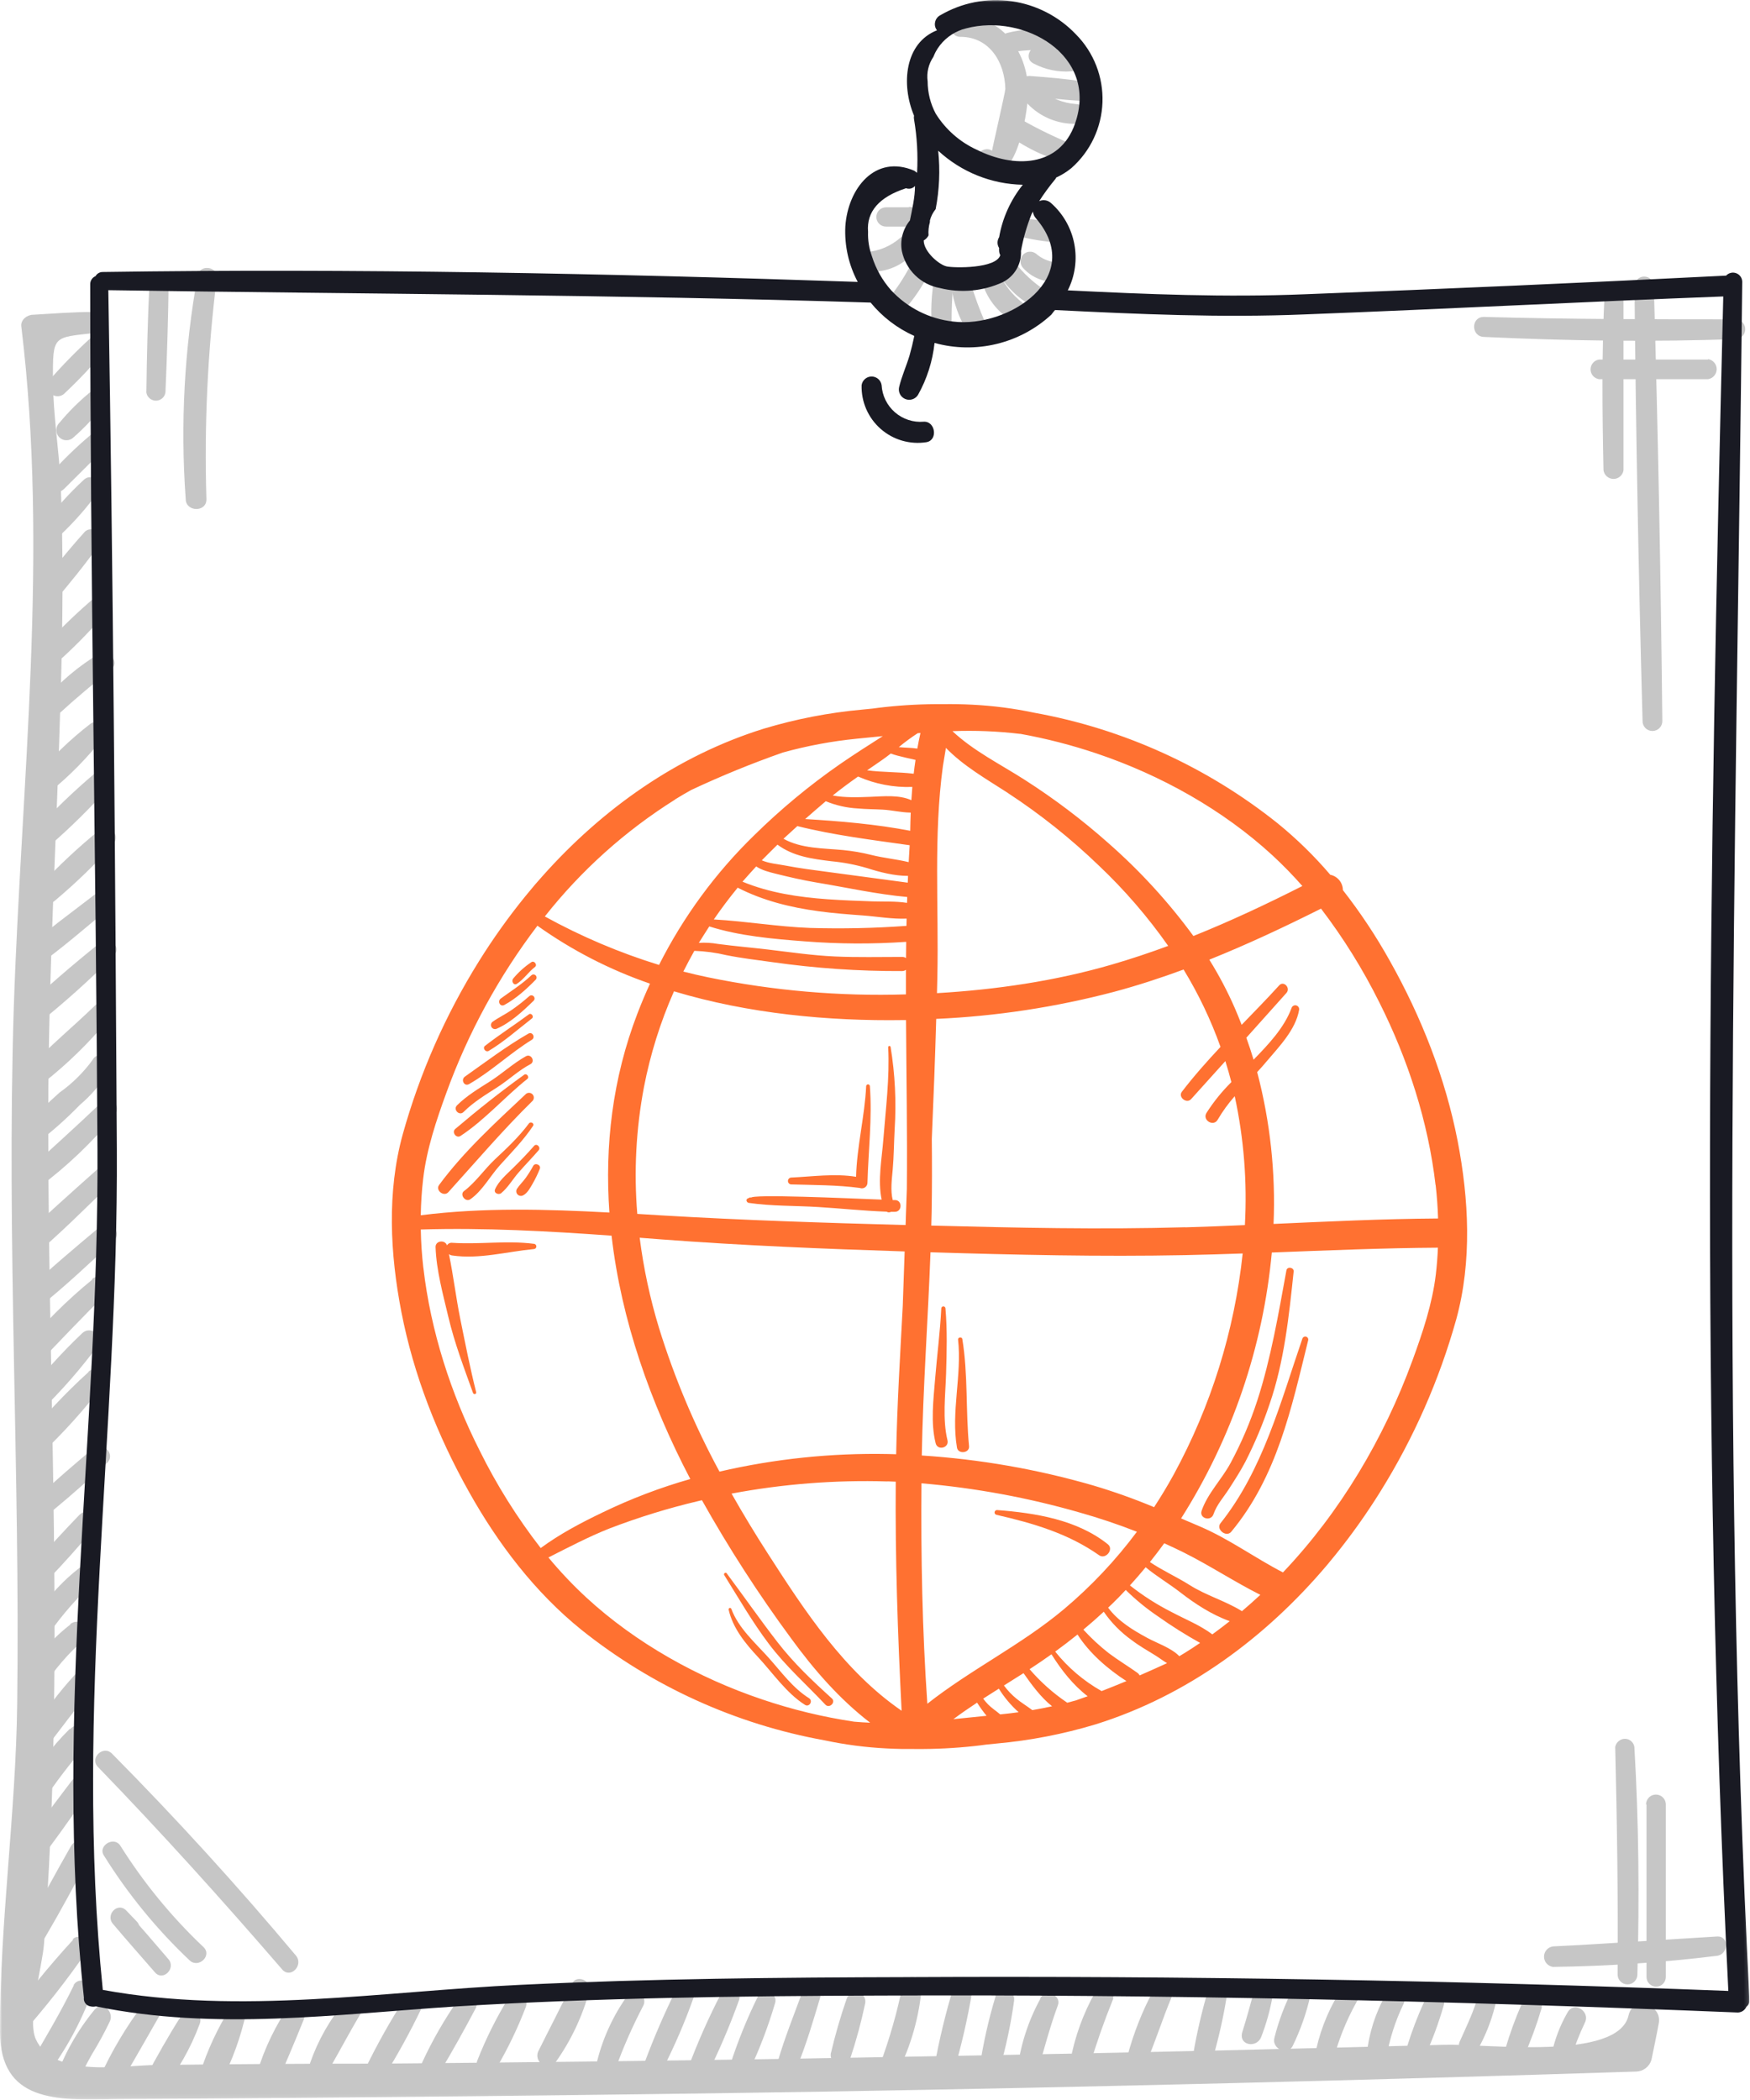 <svg width="415" height="498" viewBox="0 0 415 498" fill="none" xmlns="http://www.w3.org/2000/svg">
<g clip-path="url(#clip0_1587_2599)">
<mask id="mask0_1587_2599" style="mask-type:luminance" maskUnits="userSpaceOnUse" x="0" y="0" width="415" height="498">
<path d="M414.871 0.012H0V497.855H414.871V0.012Z" fill="white"/>
</mask>
<g mask="url(#mask0_1587_2599)">
<path d="M22.143 73.981C17.398 73.981 12.597 74.365 7.835 74.639C6.473 74.639 4.836 75.835 5.054 77.421C11.601 131.217 5.054 185.271 3.257 239.221C1.54 294.162 4.785 349.143 4.075 404.078C3.766 429.992 -0.051 456.014 0.001 481.762C0.001 498.507 13.415 498.13 27.265 497.786C83.614 497.481 139.958 496.886 196.299 496.001C260.214 494.91 324.107 493.328 387.98 491.256C388.806 491.241 389.605 490.962 390.262 490.461C390.919 489.96 391.398 489.262 391.631 488.469C392.203 485.608 392.833 482.746 393.348 479.885C394.275 475.249 387.241 473.229 386.205 477.922C383.75 488.83 352.394 484.629 342.579 484.904C325.273 485.377 307.951 485.814 290.614 486.214C255.984 487.033 221.303 487.628 186.622 488.235C154.191 488.742 121.71 489.124 89.176 489.379C71.836 489.379 54.493 489.488 37.148 489.705C29.405 489.705 12.723 492.979 8.471 483.542C6.393 478.849 10.05 466.195 10.434 461.01C15.453 395.568 11.344 330.108 11.447 264.643C11.447 231.203 13.467 197.873 14.394 164.433C14.88 148.065 15.046 131.24 14.394 114.678C13.959 106.448 12.591 98.316 12.545 89.851C12.545 79.435 12.545 80.088 22.629 78.943C25.903 78.943 25.96 73.483 22.629 73.792L22.143 73.981Z" fill="#C6C6C6"/>
<path d="M21.532 80.122C18.069 83.277 14.79 86.629 11.711 90.16C11.463 90.508 11.313 90.916 11.274 91.342C11.236 91.767 11.312 92.195 11.493 92.582C11.675 92.969 11.956 93.3 12.308 93.542C12.661 93.784 13.071 93.929 13.497 93.96C14.069 93.996 14.634 93.828 15.093 93.485C18.519 90.288 21.743 86.882 24.748 83.287C25.168 82.86 25.401 82.284 25.396 81.686C25.391 81.088 25.149 80.516 24.722 80.096C24.296 79.677 23.72 79.444 23.122 79.448C22.523 79.453 21.951 79.695 21.532 80.122Z" fill="#C6C6C6"/>
<path d="M21.163 93.188C18.605 95.308 16.25 97.663 14.13 100.221C13.891 100.44 13.699 100.704 13.565 100.999C13.431 101.293 13.358 101.612 13.349 101.935C13.341 102.258 13.398 102.58 13.517 102.881C13.635 103.182 13.813 103.456 14.04 103.687C14.267 103.917 14.538 104.1 14.837 104.223C15.136 104.347 15.456 104.409 15.78 104.406C16.103 104.404 16.423 104.336 16.72 104.206C17.016 104.077 17.284 103.89 17.506 103.655C20.015 101.454 22.314 99.025 24.374 96.398C24.724 95.958 24.899 95.404 24.866 94.842C24.833 94.281 24.595 93.751 24.197 93.354C23.799 92.958 23.27 92.721 22.71 92.69C22.149 92.658 21.597 92.833 21.157 93.182L21.163 93.188Z" fill="#C6C6C6"/>
<path d="M21.531 103.111C18.053 106.038 14.791 109.211 11.768 112.605C9.753 114.895 12.912 118.059 15.15 115.988L24.799 106.384C26.985 104.261 23.82 101.205 21.531 103.111Z" fill="#C6C6C6"/>
<path d="M19.735 113.917C16.42 116.998 13.374 120.356 10.63 123.955C8.993 126.244 12.484 128.533 14.395 126.816C17.541 123.836 20.414 120.58 22.98 117.087C24.754 114.895 21.921 111.679 19.735 113.917Z" fill="#C6C6C6"/>
<path d="M20.034 126.191C16.028 130.661 12.239 135.348 8.639 140.155C7.002 142.336 10.654 145.174 12.457 143.103C16.383 138.57 20.142 133.883 23.691 128.973C25.184 126.844 21.751 124.28 20.034 126.191Z" fill="#C6C6C6"/>
<path d="M22.483 141.685C18.473 145.095 14.667 148.737 11.082 152.593C10.612 153.062 10.347 153.7 10.347 154.365C10.346 155.03 10.61 155.667 11.079 156.138C11.549 156.608 12.187 156.873 12.852 156.874C13.517 156.874 14.154 156.611 14.625 156.141C18.505 152.6 22.149 148.809 25.533 144.792C25.869 144.352 26.035 143.806 25.998 143.253C25.962 142.701 25.728 142.18 25.337 141.788C24.947 141.395 24.427 141.157 23.875 141.118C23.323 141.08 22.775 141.242 22.334 141.576L22.483 141.685Z" fill="#C6C6C6"/>
<path d="M23.554 154.996C18.686 157.931 14.309 161.612 10.58 165.904C10.191 166.362 9.988 166.951 10.014 167.553C10.039 168.154 10.291 168.724 10.718 169.148C11.142 169.573 11.711 169.822 12.31 169.848C12.91 169.873 13.498 169.673 13.957 169.286C17.991 165.577 22.141 162.138 26.393 158.704C28.465 157.067 25.821 153.794 23.531 155.104L23.554 154.996Z" fill="#C6C6C6"/>
<path d="M21.536 171.576C16.585 175.38 12.084 179.736 8.121 184.561C7.765 185.034 7.592 185.619 7.634 186.209C7.676 186.799 7.93 187.354 8.35 187.772C8.768 188.188 9.322 188.439 9.91 188.481C10.498 188.523 11.082 188.353 11.555 188.001C16.425 184.093 20.818 179.625 24.643 174.689C25.897 172.835 23.39 170.38 21.536 171.576Z" fill="#C6C6C6"/>
<path d="M22.459 183.416C17.491 187.628 12.79 192.147 8.386 196.945C7.923 197.408 7.663 198.036 7.663 198.691C7.663 199.346 7.923 199.973 8.386 200.436C8.849 200.899 9.477 201.159 10.132 201.159C10.786 201.159 11.414 200.899 11.877 200.436C16.805 196.163 21.45 191.575 25.784 186.701C26.055 186.364 26.227 185.958 26.281 185.529C26.336 185.1 26.27 184.664 26.093 184.27C25.915 183.875 25.632 183.538 25.274 183.294C24.917 183.051 24.499 182.911 24.067 182.89C23.483 182.853 22.908 183.042 22.459 183.416Z" fill="#C6C6C6"/>
<path d="M23.604 196.837C18.637 200.87 13.955 205.244 9.594 209.925C9.124 210.398 8.861 211.038 8.863 211.705C8.865 212.371 9.132 213.01 9.605 213.479C10.078 213.949 10.718 214.212 11.384 214.21C12.051 214.207 12.689 213.941 13.159 213.468C18.061 209.337 22.672 204.872 26.957 200.105C27.319 199.65 27.5 199.077 27.466 198.496C27.441 198.064 27.295 197.647 27.047 197.291C26.798 196.936 26.456 196.657 26.058 196.484C25.66 196.312 25.222 196.253 24.793 196.314C24.364 196.375 23.96 196.554 23.626 196.831L23.604 196.837Z" fill="#C6C6C6"/>
<path d="M23.567 211.294C17.46 216.038 11.079 220.565 5.351 225.75C3.388 227.547 6.009 231.21 8.241 229.493C14.57 225.023 20.459 219.838 26.4 214.933C28.363 213.308 25.69 209.491 23.567 211.294Z" fill="#C6C6C6"/>
<path d="M23.612 223.672C17.282 228.749 11.067 234.071 5.235 239.657C2.946 241.894 6.271 245.117 8.612 243.091C15.013 237.989 21.118 232.526 26.897 226.729C29.134 224.605 25.918 221.658 23.629 223.455L23.612 223.672Z" fill="#C6C6C6"/>
<path d="M22.407 238.57C17.445 243.371 12.105 247.789 7.355 252.751C5.45 254.714 8.014 258.474 10.412 256.683C15.992 252.288 21.091 247.313 25.623 241.843C27.586 239.605 24.536 236.389 22.407 238.57Z" fill="#C6C6C6"/>
<path d="M21.928 251.389C19.765 254.36 17.132 256.957 14.133 259.081C11.186 261.696 8.296 264.535 5.623 267.208C2.95 269.88 6.659 272.662 9.166 270.756C12.625 268.084 15.888 265.167 18.929 262.028C21.713 259.683 24.075 256.879 25.911 253.736C27.216 251.115 23.347 248.768 21.928 251.389Z" fill="#C6C6C6"/>
<path d="M23.941 261.541C18.218 266.995 12.163 272.449 6.2 277.909C4.237 279.706 6.853 283.363 9.09 281.669C15.775 276.692 21.836 270.928 27.14 264.5C29.046 262.262 26.047 259.04 23.924 261.278L23.941 261.541Z" fill="#C6C6C6"/>
<path d="M23.081 277.302C16.54 283.14 9.992 288.92 3.777 295.043C1.54 297.281 4.87 300.503 7.211 298.477C13.81 293.017 20.082 286.682 26.343 280.627C28.587 278.498 25.319 275.173 23.081 277.302Z" fill="#C6C6C6"/>
<path d="M23.679 290.941C17.624 296.011 11.569 301.082 5.846 306.542C3.557 308.779 6.939 311.996 9.28 309.975C15.461 305.036 21.184 299.611 26.947 294.266C29.242 292.194 25.911 288.812 23.679 290.941Z" fill="#C6C6C6"/>
<path d="M21.97 303.377C15.849 308.354 10.257 313.948 5.281 320.071C3.376 322.526 6.54 325.96 8.83 323.613C14.284 317.89 19.732 312.167 25.186 306.759C27.475 304.63 24.099 301.305 21.752 303.377H21.97Z" fill="#C6C6C6"/>
<path d="M19.571 316.087C14.505 320.899 9.82 326.098 5.561 331.636C3.758 334.034 7.524 336.598 9.567 334.687C14.575 329.842 19.17 324.587 23.302 318.977C24.973 316.797 21.482 314.341 19.571 316.087Z" fill="#C6C6C6"/>
<path d="M21.004 325.364C15.456 330.39 10.33 335.862 5.678 341.726C3.664 344.181 6.931 347.615 9.226 345.274C14.864 339.999 20.045 334.256 24.713 328.105C26.344 325.816 22.91 323.63 21.004 325.244V325.364Z" fill="#C6C6C6"/>
<path d="M22.026 343.581C17.774 347.129 13.579 350.729 9.539 354.494C7.307 356.675 10.575 359.948 12.921 357.877C17.173 354.38 21.322 350.62 25.357 346.963C27.589 344.891 24.321 341.509 22.026 343.638V343.581Z" fill="#C6C6C6"/>
<path d="M18.887 359.181C15.122 363.113 11.413 367.039 7.979 371.2C6.016 373.489 9.181 376.659 11.362 374.582C15.179 370.713 18.721 366.621 22.235 362.529C24.198 360.24 21.039 357.075 18.91 359.198L18.887 359.181Z" fill="#C6C6C6"/>
<path d="M19.362 371.423C14.561 375.037 10.537 379.582 7.533 384.786C5.896 387.516 9.931 389.748 11.728 387.241C14.815 382.845 18.369 378.797 22.327 375.166C24.215 373.311 21.6 369.706 19.362 371.423Z" fill="#C6C6C6"/>
<path d="M16.748 385.203C12.306 388.617 8.606 392.901 5.875 397.794C5.712 398.073 5.607 398.382 5.565 398.702C5.523 399.022 5.544 399.348 5.629 399.66C5.801 400.284 6.214 400.816 6.777 401.137C7.34 401.459 8.007 401.545 8.633 401.376C8.946 401.294 9.238 401.15 9.495 400.954C9.751 400.757 9.966 400.512 10.127 400.232C12.88 395.918 16.24 392.023 20.102 388.666C22.506 386.594 19.066 383.212 16.617 385.175L16.748 385.203Z" fill="#C6C6C6"/>
<path d="M17.747 397.177C13.902 401.364 10.47 405.912 7.497 410.757C6.129 413.161 9.62 416.211 11.423 413.813C14.799 409.504 17.964 405.086 21.507 400.937C23.676 398.321 20.036 394.59 17.747 397.177Z" fill="#C6C6C6"/>
<path d="M16.517 410.024C12.112 414.355 8.429 419.366 5.609 424.863C5.407 425.296 5.329 425.776 5.385 426.251C5.441 426.725 5.628 427.174 5.925 427.548C6.223 427.922 6.619 428.205 7.068 428.365C7.518 428.526 8.004 428.558 8.471 428.457C9.097 428.32 9.649 427.952 10.016 427.427C13.194 422.656 16.677 418.095 20.443 413.772C22.733 411.265 19.081 407.477 16.683 410.006L16.517 410.024Z" fill="#C6C6C6"/>
<path d="M17.011 422.3C12.587 428.195 8.009 433.975 4.003 440.098C2.475 442.388 6.126 445.249 7.872 443.097C12.587 437.191 16.845 430.942 21.264 424.812C23.118 422.191 18.883 419.845 17.011 422.3Z" fill="#C6C6C6"/>
<path d="M16.799 437.849C13.251 444.07 9.817 450.337 6.543 456.735C5.13 459.596 9.216 462.189 10.801 459.242C14.453 453.026 17.835 446.748 21.16 440.424C22.631 437.517 18.436 434.947 16.799 437.849Z" fill="#C6C6C6"/>
<path d="M17.395 459.94C11.537 466.311 6.075 473.035 1.038 480.073C-0.547 482.254 2.944 484.927 4.69 482.906C10.436 476.484 15.773 469.706 20.668 462.613C22.087 460.541 18.871 458.086 17.177 459.94H17.395Z" fill="#C6C6C6"/>
<path d="M17.511 470.796C14.347 477.286 10.695 483.347 7.095 489.562C5.785 491.851 9.11 494.638 10.855 492.452C15.46 486.417 19.133 479.725 21.752 472.599C22.679 470.144 18.644 468.45 17.443 470.796H17.511Z" fill="#C6C6C6"/>
<path d="M22.476 476.525C18.366 481.506 15.173 487.175 13.044 493.271C12.06 495.949 16.043 497.363 17.462 495.131C18.882 492.899 20.352 489.671 21.766 487.216C23.342 484.658 24.781 482.018 26.076 479.307C27.06 477.126 24.387 474.396 22.476 476.525Z" fill="#C6C6C6"/>
<path d="M34.127 475.055C29.965 480.539 26.434 486.475 23.602 492.751C22.349 495.612 26.275 498.205 27.912 495.257C31.345 489.311 34.779 483.371 38.161 477.424C39.632 474.723 35.872 472.72 34.127 475.055Z" fill="#C6C6C6"/>
<path d="M42.961 478.053C39.962 482.746 37.18 487.708 34.565 492.619C33.254 495.022 36.637 498.072 38.491 495.675C42.266 490.921 45.266 485.599 47.379 479.908C48.363 477.235 44.38 475.816 42.961 478.053Z" fill="#C6C6C6"/>
<path d="M53.706 477.67C50.665 482.793 48.317 488.297 46.724 494.038C46.541 494.625 46.584 495.261 46.846 495.818C47.107 496.375 47.568 496.814 48.138 497.048C48.706 497.281 49.341 497.293 49.917 497.081C50.493 496.869 50.969 496.449 51.251 495.904C54.21 490.683 56.449 485.087 57.907 479.267C58.107 478.717 58.089 478.112 57.857 477.575C57.625 477.038 57.196 476.611 56.659 476.38C56.121 476.149 55.516 476.133 54.967 476.335C54.418 476.536 53.967 476.94 53.706 477.464V477.67Z" fill="#C6C6C6"/>
<path d="M67.623 477.069C64.322 482.207 61.871 487.844 60.366 493.763C59.714 496.384 63.8 498.399 64.944 495.674C67.342 490.22 69.689 484.761 72.029 478.929C73.128 476.308 69.036 474.889 67.623 477.069Z" fill="#C6C6C6"/>
<path d="M82.734 479.415C83.652 479.174 84.484 478.683 85.138 477.996L81.807 474.619C78.215 478.922 75.427 483.836 73.578 489.127C72.702 491.691 76.576 493.271 77.939 490.93C80.502 486.455 82.9 481.928 85.516 477.51C87.044 474.888 82.9 472.433 81.43 475.106C81.053 475.271 80.727 475.535 80.488 475.869C80.248 476.204 80.103 476.597 80.068 477.007C80.033 477.417 80.109 477.829 80.288 478.199C80.467 478.57 80.743 478.885 81.086 479.112C81.539 479.414 82.084 479.548 82.626 479.49L82.734 479.415Z" fill="#C6C6C6"/>
<path d="M96.019 473.864C92.626 479.132 89.549 484.598 86.805 490.232C86.531 490.778 86.476 491.409 86.651 491.994C86.826 492.58 87.219 493.076 87.748 493.382C88.277 493.689 88.903 493.781 89.497 493.641C90.092 493.501 90.612 493.14 90.949 492.63C94.257 487.35 97.261 481.885 99.945 476.262C100.093 476.005 100.188 475.72 100.226 475.425C100.263 475.131 100.242 474.832 100.163 474.545C100.033 474.123 99.785 473.748 99.447 473.464C99.11 473.18 98.697 473 98.259 472.945C97.822 472.89 97.377 472.962 96.98 473.154C96.582 473.345 96.249 473.648 96.019 474.025V473.864Z" fill="#C6C6C6"/>
<path d="M108.788 474.013C105.471 478.75 102.581 483.771 100.152 489.019C99.878 489.563 99.825 490.193 100.003 490.776C100.133 491.212 100.385 491.602 100.728 491.901C101.072 492.199 101.494 492.394 101.944 492.462C102.394 492.53 102.854 492.468 103.271 492.284C103.687 492.1 104.042 491.801 104.295 491.422C107.237 486.506 110.075 481.436 112.748 476.359C112.903 476.098 113.005 475.809 113.047 475.509C113.089 475.208 113.071 474.902 112.994 474.608C112.837 474.016 112.455 473.509 111.93 473.195C111.401 472.887 110.772 472.8 110.179 472.953C109.586 473.106 109.078 473.487 108.765 474.013H108.788Z" fill="#C6C6C6"/>
<path d="M120.414 474.07C117.603 478.693 115.195 483.549 113.214 488.584C112.127 491.199 116.322 492.836 117.689 490.49C120.437 485.822 122.79 480.933 124.723 475.873C125.593 473.252 121.833 471.89 120.414 474.07Z" fill="#C6C6C6"/>
<path d="M135.626 470.431C133.062 475.89 130.172 481.344 127.614 486.524C127.387 487.07 127.365 487.679 127.551 488.241C127.742 488.802 128.128 489.277 128.638 489.58C129.152 489.877 129.755 489.979 130.338 489.866C130.92 489.754 131.443 489.434 131.809 488.967C135.421 483.869 138.11 478.176 139.752 472.147C140.41 469.761 136.77 468.073 135.626 470.431Z" fill="#C6C6C6"/>
<path d="M148.76 473.292C145.252 478.207 142.751 483.768 141.4 489.654C141.266 490.099 141.27 490.574 141.413 491.016C141.555 491.458 141.828 491.847 142.196 492.13C142.565 492.413 143.011 492.578 143.475 492.601C143.939 492.625 144.399 492.507 144.794 492.263C145.058 492.112 145.289 491.91 145.474 491.668C145.659 491.426 145.793 491.15 145.87 490.856C147.748 485.614 149.989 480.51 152.577 475.581C152.818 475.079 152.863 474.506 152.703 473.973C152.539 473.441 152.187 472.987 151.713 472.697C151.238 472.408 150.672 472.307 150.126 472.412C149.58 472.518 149.093 472.824 148.76 473.269V473.292Z" fill="#C6C6C6"/>
<path d="M160.334 471.833C157.546 477.464 155.053 483.237 152.865 489.128C151.938 491.526 155.921 493.271 157.066 490.873C159.934 485.303 162.42 479.544 164.506 473.636C165.41 471.181 161.484 469.544 160.334 471.833Z" fill="#C6C6C6"/>
<path d="M171.117 472.542C168.07 478.389 165.394 484.421 163.105 490.604C162.178 493.111 166.218 494.856 167.471 492.453C170.437 486.562 173.04 480.496 175.266 474.288C176.136 471.89 172.319 470.253 171.117 472.542Z" fill="#C6C6C6"/>
<path d="M179.689 473.526C177.142 478.705 174.973 484.06 173.199 489.551C172.438 492.063 176.363 493.86 177.565 491.354C180.074 486.078 182.162 480.613 183.809 475.009C184.576 472.611 180.81 470.974 179.666 473.263L179.689 473.526Z" fill="#C6C6C6"/>
<path d="M190.215 472.543C188.201 477.997 186.014 483.457 184.435 488.911C183.617 491.91 187.869 492.837 189.013 490.164C191.251 484.71 192.831 479.256 194.467 473.802C195.343 470.941 191.034 469.87 190.055 472.6L190.215 472.543Z" fill="#C6C6C6"/>
<path d="M200.772 474.013C199.296 478.283 198.041 482.627 197.012 487.027C196.955 487.457 197.015 487.895 197.187 488.293C197.36 488.692 197.637 489.036 197.99 489.289C198.343 489.542 198.758 489.694 199.19 489.729C199.623 489.764 200.057 489.68 200.446 489.488C200.96 489.238 201.366 488.811 201.591 488.286C203.016 484.008 204.2 479.653 205.139 475.243C205.218 474.957 205.239 474.657 205.202 474.363C205.165 474.068 205.069 473.784 204.922 473.526C204.693 473.147 204.36 472.843 203.962 472.65C203.564 472.457 203.119 472.383 202.68 472.438C202.241 472.492 201.827 472.673 201.489 472.957C201.15 473.242 200.901 473.618 200.772 474.041V474.013Z" fill="#C6C6C6"/>
<path d="M214.123 470.43C212.823 476.968 211.001 483.39 208.675 489.637C208.492 490.182 208.52 490.776 208.755 491.302C208.99 491.827 209.415 492.244 209.943 492.471C210.472 492.697 211.067 492.716 211.609 492.524C212.152 492.332 212.602 491.943 212.87 491.434C216.076 485.055 218.023 478.118 218.605 471.003C218.583 470.478 218.378 469.978 218.026 469.589C217.673 469.2 217.196 468.947 216.676 468.874C216.156 468.8 215.626 468.913 215.182 469.194C214.737 469.474 214.405 469.901 214.244 470.402L214.123 470.43Z" fill="#C6C6C6"/>
<path d="M226.203 470.963C224.273 477.264 222.725 483.676 221.567 490.163C221.498 490.736 221.636 491.314 221.956 491.794C222.195 492.153 222.526 492.441 222.914 492.627C223.303 492.813 223.734 492.891 224.163 492.853C224.592 492.814 225.003 492.66 225.352 492.407C225.701 492.155 225.975 491.812 226.145 491.417C228.001 485.087 229.476 478.653 230.564 472.147C230.7 471.846 230.769 471.519 230.766 471.188C230.764 470.858 230.69 470.532 230.549 470.233C230.409 469.934 230.205 469.668 229.952 469.455C229.7 469.242 229.404 469.087 229.085 468.999C228.767 468.911 228.433 468.893 228.107 468.947C227.78 469 227.47 469.124 227.196 469.309C226.922 469.494 226.691 469.736 226.52 470.018C226.348 470.301 226.24 470.617 226.203 470.946V470.963Z" fill="#C6C6C6"/>
<path d="M236.063 473.527C234.469 478.799 233.249 484.176 232.411 489.62C232.356 490.049 232.418 490.486 232.59 490.884C232.763 491.281 233.04 491.624 233.393 491.877C233.745 492.129 234.159 492.281 234.591 492.317C235.023 492.353 235.456 492.271 235.845 492.081C236.359 491.828 236.766 491.4 236.99 490.873C238.547 485.508 239.714 480.038 240.481 474.505C240.864 471.644 236.938 470.362 236.063 473.252V473.527Z" fill="#C6C6C6"/>
<path d="M246.674 474.07C243.767 479.388 241.915 485.218 241.22 491.239C241.22 493.963 245.146 494.347 245.855 491.891C247.492 486.437 248.854 480.983 250.874 475.524C251.744 473.126 247.927 471.598 246.731 473.807L246.674 474.07Z" fill="#C6C6C6"/>
<path d="M259.682 472.491C256.881 477.506 254.909 482.94 253.845 488.584C253.791 489.014 253.854 489.449 254.028 489.846C254.201 490.242 254.478 490.584 254.83 490.836C255.181 491.088 255.594 491.241 256.025 491.277C256.456 491.314 256.889 491.234 257.279 491.045C257.79 490.789 258.195 490.362 258.423 489.838C260.06 484.384 261.8 479.416 263.877 474.288C264.861 471.833 260.884 470.254 259.682 472.491Z" fill="#C6C6C6"/>
<path d="M273.555 471.941C270.907 476.869 268.838 482.087 267.391 487.491C266.819 489.997 270.613 491.966 271.758 489.345C273.99 484.194 275.627 478.872 277.807 473.687C278.815 471.289 274.78 469.595 273.555 471.941Z" fill="#C6C6C6"/>
<path d="M286.347 472.434C284.946 477.258 283.816 482.157 282.965 487.107C282.581 489.969 286.89 490.221 287.709 487.766C289.039 483.139 290.094 478.438 290.868 473.687C291.469 470.745 287.108 469.486 286.347 472.434Z" fill="#C6C6C6"/>
<path d="M297.458 471.941C296.531 475.272 295.661 478.545 294.625 481.819C293.589 485.092 298.059 485.825 299.095 483.021C300.335 479.828 301.249 476.519 301.825 473.143C302.26 470.361 298.277 469.108 297.458 471.941Z" fill="#C6C6C6"/>
<path d="M306.68 471.506C304.726 475.242 303.226 479.198 302.21 483.29C301.552 485.802 305.318 487.651 306.571 485.144C308.424 481.337 309.828 477.327 310.755 473.195C311.258 470.854 307.933 469.16 306.68 471.506Z" fill="#C6C6C6"/>
<path d="M318.57 471.002C315.514 475.541 313.332 480.611 312.137 485.951C311.978 486.536 312.057 487.162 312.359 487.689C312.661 488.216 313.159 488.601 313.745 488.761C314.331 488.92 314.956 488.84 315.483 488.538C316.01 488.237 316.396 487.738 316.555 487.152C317.937 482.289 319.954 477.628 322.553 473.291C324.081 470.796 320.206 468.558 318.57 471.002Z" fill="#C6C6C6"/>
<path d="M328.712 472.868C326.202 477.24 324.642 482.092 324.134 487.107C324.173 487.658 324.4 488.179 324.779 488.582C325.158 488.984 325.663 489.244 326.211 489.316C326.75 489.396 327.3 489.287 327.768 489.007C328.238 488.731 328.599 488.303 328.792 487.794C329.546 483.465 330.895 479.261 332.798 475.301C334.223 472.599 330.131 470.196 328.712 472.868Z" fill="#C6C6C6"/>
<path d="M337.822 474.505C336.194 478.047 334.802 481.693 333.656 485.419C333.084 487.983 336.821 489.837 338.074 487.273C339.766 483.525 341.188 479.659 342.326 475.707C343.311 472.76 338.892 471.701 337.799 474.454L337.822 474.505Z" fill="#C6C6C6"/>
<path d="M350.134 474.613C349.04 477.944 347.57 481 346.127 484.217C345.917 484.739 345.901 485.319 346.083 485.852C346.264 486.385 346.632 486.835 347.118 487.119C347.603 487.404 348.175 487.504 348.729 487.402C349.283 487.3 349.781 487.002 350.134 486.563C352.111 483.15 353.6 479.476 354.557 475.649C355.427 472.788 351.009 471.643 350.082 474.453L350.134 474.613Z" fill="#C6C6C6"/>
<path d="M360.939 475.055C359.371 478.598 358.043 482.242 356.961 485.963C356.303 488.47 360.121 490.329 361.322 487.817C362.964 484.11 364.367 480.303 365.523 476.417C366.45 473.418 362.032 472.376 360.945 475.106L360.939 475.055Z" fill="#C6C6C6"/>
<path d="M371.735 477.235C369.971 480.278 368.705 483.584 367.987 487.027C367.905 487.325 367.882 487.636 367.92 487.942C367.959 488.248 368.057 488.544 368.21 488.813C368.518 489.354 369.027 489.751 369.626 489.917C370.226 490.083 370.867 490.005 371.409 489.7C371.95 489.393 372.347 488.885 372.514 488.286C373.396 485.328 374.509 482.444 375.844 479.662C377.189 476.909 373.206 474.505 371.735 477.235Z" fill="#C6C6C6"/>
<path d="M227.776 8.739C234.7 8.739 238.3 14.846 238.409 21.124C238.409 21.776 235.193 35.74 235.25 35.74C232.903 34.212 229.796 37.926 232.194 39.781C240.704 46.648 243.64 27.121 243.811 22.268C244.08 13.111 237.922 3.228 227.787 4.212C224.943 4.212 224.834 8.791 227.776 8.739Z" fill="#C6C6C6"/>
<path d="M237.594 30.939C242.032 34.395 247.079 36.987 252.474 38.579C255.53 39.449 256.48 35.146 253.727 34.001C249.121 32.082 244.658 29.838 240.369 27.288C238.195 26.035 235.465 29.251 237.594 30.939Z" fill="#C6C6C6"/>
<path d="M243.746 24.667C245.212 26.188 246.976 27.389 248.928 28.197C250.879 29.004 252.977 29.4 255.089 29.36C255.711 29.36 256.308 29.113 256.748 28.672C257.188 28.233 257.435 27.636 257.435 27.013C257.435 26.391 257.188 25.794 256.748 25.354C256.308 24.914 255.711 24.667 255.089 24.667C252.121 24.455 249.296 23.309 247.019 21.393C244.787 19.459 241.565 22.595 243.746 24.667Z" fill="#C6C6C6"/>
<path d="M244.195 22.704C248.23 23.196 252.373 23.74 256.465 23.906C259.029 23.906 259.681 19.757 257.066 19.379C252.814 18.669 248.481 18.343 244.195 18.011C241.139 18.011 241.247 22.321 244.195 22.704Z" fill="#C6C6C6"/>
<path d="M245.122 15.069C247.851 16.511 250.932 17.153 254.01 16.923C254.632 16.921 255.228 16.674 255.67 16.237C255.998 15.909 256.222 15.49 256.312 15.035C256.403 14.58 256.356 14.108 256.179 13.679C256.001 13.25 255.7 12.883 255.314 12.626C254.928 12.368 254.474 12.23 254.01 12.23C251.771 12.272 249.547 11.863 247.469 11.029C244.796 9.941 242.398 13.701 245.122 15.069Z" fill="#C6C6C6"/>
<path d="M240.106 12.339C243.278 11.813 246.506 11.721 249.703 12.065C252.324 12.339 252.919 7.973 250.304 7.429C246.507 6.709 242.598 6.84 238.858 7.812C235.911 8.585 237.164 12.94 240.106 12.339Z" fill="#C6C6C6"/>
<path d="M221.681 65.243C220.829 69.7 220.627 74.257 221.08 78.772C221.355 81.719 225.824 81.88 225.716 78.772C225.579 74.457 225.743 70.137 226.208 65.844C226.534 63.291 222.167 62.691 221.681 65.243Z" fill="#C6C6C6"/>
<path d="M225.611 67.876C226.088 71.755 227.419 75.481 229.509 78.784C229.664 79.053 229.872 79.288 230.12 79.476C230.367 79.663 230.65 79.8 230.951 79.877C231.253 79.957 231.567 79.977 231.877 79.934C232.186 79.892 232.484 79.789 232.754 79.631C233.293 79.309 233.685 78.79 233.847 78.183C233.926 77.882 233.944 77.568 233.901 77.259C233.858 76.951 233.754 76.654 233.595 76.386C232.276 73.387 231.148 70.308 230.218 67.166C229.509 64.763 225.256 65.094 225.64 67.819L225.611 67.876Z" fill="#C6C6C6"/>
<path d="M232.966 67.166C233.608 69.207 234.652 71.098 236.038 72.728C237.425 74.358 239.124 75.693 241.035 76.654C241.582 76.928 242.213 76.981 242.798 76.803C243.387 76.628 243.886 76.234 244.191 75.701C244.497 75.168 244.586 74.538 244.44 73.942C244.303 73.346 243.943 72.826 243.433 72.488C240.786 70.699 238.645 68.256 237.218 65.397C236.993 65.063 236.686 64.792 236.326 64.611C235.966 64.43 235.566 64.344 235.163 64.362C234.761 64.381 234.37 64.502 234.028 64.716C233.686 64.929 233.405 65.227 233.212 65.581C232.947 66.064 232.86 66.625 232.966 67.166Z" fill="#C6C6C6"/>
<path d="M236.499 64.384C238.66 68.178 241.91 71.236 245.827 73.163C246.36 73.374 246.951 73.388 247.493 73.201C248.034 73.014 248.491 72.639 248.781 72.144C249.068 71.648 249.169 71.066 249.064 70.502C248.959 69.938 248.655 69.43 248.208 69.071C245.244 67.214 242.645 64.83 240.539 62.038C238.845 59.634 235.085 62.038 236.499 64.384Z" fill="#C6C6C6"/>
<path d="M242.492 63.4C243.381 64.434 244.475 65.273 245.704 65.864C246.933 66.454 248.271 66.785 249.634 66.834C252.198 66.834 252.908 62.742 250.235 62.192C248.557 61.996 246.978 61.294 245.708 60.178C245.269 59.829 244.717 59.654 244.157 59.686C243.739 59.709 243.334 59.847 242.988 60.085C242.643 60.323 242.369 60.651 242.197 61.034C242.025 61.416 241.962 61.839 242.014 62.255C242.066 62.672 242.231 63.066 242.492 63.394V63.4Z" fill="#C6C6C6"/>
<path d="M242.935 56.361C244.92 56.801 246.928 57.13 248.95 57.345C249.524 57.374 250.087 57.186 250.529 56.819C250.97 56.449 251.257 55.929 251.336 55.359C251.412 54.785 251.266 54.203 250.929 53.732C250.593 53.26 250.09 52.934 249.522 52.819C247.546 52.372 245.542 52.062 243.524 51.891C243.122 51.907 242.732 52.029 242.391 52.244C242.051 52.459 241.774 52.759 241.587 53.116C241.4 53.472 241.311 53.871 241.327 54.273C241.344 54.675 241.466 55.066 241.681 55.405C241.973 55.862 242.417 56.201 242.935 56.361Z" fill="#C6C6C6"/>
<path d="M216.385 61.981C214.887 65.033 213.058 67.912 210.931 70.565C209.076 72.803 212.133 76.019 214.147 73.782C216.734 70.954 218.885 67.756 220.528 64.293C221.782 61.672 217.856 59.325 216.551 62.004L216.385 61.981Z" fill="#C6C6C6"/>
<path d="M213.545 56.36C211.266 58.365 208.394 59.571 205.367 59.794C202.585 60.286 203.564 64.212 206.019 64.429C208.077 64.542 210.133 64.172 212.023 63.349C213.913 62.526 215.584 61.274 216.904 59.691C217.346 59.249 217.594 58.651 217.595 58.027C217.595 57.403 217.348 56.804 216.907 56.362C216.466 55.921 215.868 55.672 215.244 55.672C214.62 55.671 214.021 55.919 213.579 56.36H213.545Z" fill="#C6C6C6"/>
<path d="M215.558 49.161H210.104C209.497 49.161 208.914 49.402 208.485 49.831C208.056 50.261 207.814 50.843 207.814 51.45C207.814 52.057 208.056 52.639 208.485 53.069C208.914 53.498 209.497 53.739 210.104 53.739H215.558C216.18 53.739 216.777 53.492 217.217 53.052C217.657 52.612 217.904 52.015 217.904 51.393C217.904 50.77 217.657 50.174 217.217 49.734C216.777 49.294 216.18 49.046 215.558 49.046V49.161Z" fill="#C6C6C6"/>
<path d="M35.473 66.508C35.038 75.35 34.821 84.249 34.712 93.079C34.793 93.619 35.068 94.112 35.484 94.464C35.899 94.819 36.427 95.014 36.972 95.014C37.518 95.014 38.046 94.819 38.461 94.464C38.877 94.112 39.152 93.619 39.233 93.079C39.617 84.237 39.891 75.401 40 66.508C39.918 65.966 39.645 65.472 39.229 65.114C38.814 64.757 38.284 64.561 37.736 64.561C37.189 64.561 36.659 64.757 36.244 65.114C35.828 65.472 35.555 65.966 35.473 66.508Z" fill="#C6C6C6"/>
<path d="M46.901 65.202C43.716 82.722 42.754 100.573 44.039 118.334C44.039 121.442 49.058 121.55 48.949 118.334C48.413 100.79 49.242 83.23 51.427 65.814C51.754 63.233 47.393 62.638 46.901 65.202Z" fill="#C6C6C6"/>
<path d="M383.035 414.283C383.47 432.23 383.739 450.177 383.607 468.125C383.592 468.442 383.641 468.759 383.751 469.057C383.862 469.355 384.032 469.628 384.251 469.858C384.471 470.088 384.734 470.272 385.026 470.397C385.319 470.522 385.633 470.587 385.951 470.587C386.269 470.587 386.583 470.522 386.876 470.397C387.168 470.272 387.431 470.088 387.651 469.858C387.87 469.628 388.04 469.355 388.151 469.057C388.261 468.759 388.31 468.442 388.295 468.125C388.787 450.177 388.626 432.23 387.585 414.283C387.502 413.743 387.228 413.25 386.813 412.895C386.399 412.539 385.871 412.343 385.324 412.343C384.776 412.349 384.248 412.552 383.836 412.915C383.413 413.259 383.128 413.745 383.035 414.283Z" fill="#C6C6C6"/>
<path d="M390.459 427.92V468.834C390.459 469.441 390.7 470.023 391.13 470.452C391.559 470.882 392.141 471.123 392.748 471.123C393.356 471.123 393.938 470.882 394.367 470.452C394.796 470.023 395.038 469.441 395.038 468.834V427.92C395.038 427.456 394.9 427.002 394.642 426.616C394.385 426.23 394.018 425.929 393.589 425.751C393.16 425.574 392.688 425.527 392.233 425.618C391.778 425.708 391.36 425.932 391.031 426.26C390.594 426.702 390.347 427.298 390.345 427.92H390.459Z" fill="#C6C6C6"/>
<path d="M407.125 459.231C394.146 459.998 381.223 460.948 368.243 461.577C367.663 461.669 367.134 461.963 366.75 462.407C366.366 462.852 366.155 463.419 366.155 464.007C366.155 464.594 366.366 465.162 366.75 465.606C367.134 466.051 367.663 466.345 368.243 466.436C381.242 466.27 394.222 465.395 407.125 463.815C409.958 463.489 410.124 459.013 407.125 459.231Z" fill="#C6C6C6"/>
<path d="M380.532 69.249C379.823 83.322 379.96 97.452 380.258 111.525C380.342 112.094 380.628 112.613 381.063 112.989C381.499 113.365 382.055 113.572 382.63 113.572C383.205 113.572 383.761 113.365 384.197 112.989C384.632 112.613 384.918 112.094 385.002 111.525V69.249C385.017 68.946 384.971 68.643 384.866 68.358C384.76 68.074 384.598 67.814 384.389 67.594C384.18 67.374 383.929 67.199 383.65 67.079C383.371 66.96 383.071 66.898 382.767 66.898C382.464 66.898 382.164 66.96 381.885 67.079C381.606 67.199 381.355 67.374 381.146 67.594C380.936 67.814 380.774 68.074 380.669 68.358C380.564 68.643 380.517 68.946 380.532 69.249Z" fill="#C6C6C6"/>
<path d="M387.608 67.875C387.937 102.213 388.574 136.551 389.52 170.889C389.504 171.207 389.553 171.524 389.664 171.822C389.775 172.12 389.945 172.392 390.164 172.623C390.383 172.853 390.647 173.036 390.939 173.161C391.231 173.287 391.546 173.351 391.863 173.351C392.181 173.351 392.496 173.287 392.788 173.161C393.08 173.036 393.344 172.853 393.563 172.623C393.782 172.392 393.952 172.12 394.063 171.822C394.174 171.524 394.223 171.207 394.207 170.889C393.848 136.521 393.177 102.183 392.192 67.875C392.192 67.268 391.951 66.686 391.522 66.256C391.093 65.827 390.51 65.586 389.903 65.586C389.296 65.586 388.714 65.827 388.285 66.256C387.855 66.686 387.614 67.268 387.614 67.875H387.608Z" fill="#C6C6C6"/>
<path d="M411.873 75.727C391.842 75.727 371.898 75.727 351.884 75.154C348.777 75.154 348.834 79.79 351.884 79.899C371.846 80.826 391.86 81.152 411.873 80.391C412.429 80.308 412.937 80.028 413.304 79.602C413.671 79.176 413.873 78.632 413.873 78.07C413.873 77.508 413.671 76.964 413.304 76.538C412.937 76.112 412.429 75.833 411.873 75.749V75.727Z" fill="#C6C6C6"/>
<path d="M405.061 85.273H379.159C378.609 85.364 378.109 85.647 377.749 86.072C377.388 86.497 377.19 87.037 377.19 87.594C377.19 88.151 377.388 88.691 377.749 89.116C378.109 89.541 378.609 89.824 379.159 89.915H405.061C405.629 89.827 406.147 89.539 406.521 89.102C406.894 88.667 407.1 88.113 407.1 87.54C407.1 86.966 406.894 86.412 406.521 85.977C406.147 85.541 405.629 85.252 405.061 85.165V85.273Z" fill="#C6C6C6"/>
<path d="M32.455 455.689L29.942 453.067C27.928 450.944 24.929 454.103 26.783 456.232C30.051 460.107 33.434 463.924 36.759 467.747C38.67 469.927 41.829 466.763 39.923 464.582C36.598 460.708 33.325 456.89 29.942 453.067L26.783 456.232L29.342 458.796C29.754 459.209 30.313 459.441 30.896 459.442C31.48 459.442 32.039 459.211 32.452 458.799C32.865 458.387 33.097 457.828 33.098 457.244C33.098 456.661 32.867 456.101 32.455 455.689Z" fill="#C6C6C6"/>
<path d="M24.642 440.03C30.328 449.16 37.163 457.521 44.981 464.907C47.105 466.87 50.435 463.706 48.198 461.685C40.677 454.558 34.082 446.513 28.568 437.74C27.04 435.285 23.114 437.74 24.642 440.03Z" fill="#C6C6C6"/>
<path d="M23.286 419.084C38.286 434.576 52.737 450.612 66.913 467.037C68.876 469.326 72.064 466.052 70.186 463.763C56.337 447.224 41.795 431.256 26.56 415.862C24.488 413.738 21.106 416.955 23.286 419.084Z" fill="#C6C6C6"/>
<path d="M414.875 474.288C407.899 338.453 411.659 202.674 413.158 66.811C413.151 66.37 413.012 65.941 412.758 65.58C412.503 65.22 412.146 64.945 411.733 64.79C411.322 64.635 410.874 64.607 410.446 64.709C410.019 64.811 409.632 65.038 409.335 65.363C376.073 67.041 342.775 68.514 309.44 69.781C290.554 70.548 271.92 69.781 253.217 68.854C254.941 65.443 255.483 61.556 254.758 57.805C254.033 54.053 252.082 50.648 249.211 48.125C248.84 47.794 248.381 47.577 247.889 47.501C247.394 47.426 246.887 47.496 246.43 47.702C247.554 45.955 248.779 44.275 250.098 42.671C250.268 42.513 250.397 42.317 250.476 42.099C251.769 41.513 252.979 40.761 254.076 39.861C256.301 37.897 258.103 35.499 259.37 32.815C260.637 30.13 261.343 27.216 261.445 24.249C261.548 21.283 261.044 18.326 259.965 15.561C258.886 12.796 257.254 10.28 255.169 8.167C251.098 3.882 245.696 1.102 239.843 0.28C233.99 -0.542 228.031 0.643 222.937 3.64C222.632 3.802 222.368 4.031 222.164 4.31C221.96 4.586 221.819 4.905 221.752 5.243C221.675 5.58 221.675 5.93 221.752 6.267C221.831 6.603 221.986 6.916 222.205 7.183C214.576 10.187 213.62 19.951 216.756 27.425C216.699 27.712 216.699 28.008 216.756 28.295C217.471 32.482 217.713 36.736 217.477 40.977L216.819 40.49C207.496 36.484 201.064 44.743 200.463 53.688C200.239 58.26 201.255 62.809 203.405 66.851C143.805 64.83 83.983 63.629 24.378 64.504C24.03 64.496 23.686 64.582 23.383 64.754C23.08 64.927 22.831 65.179 22.661 65.483C22.291 65.634 21.975 65.891 21.751 66.221C21.522 66.559 21.398 66.957 21.396 67.366C21.396 135.773 22.764 204.185 23.113 272.535C23.496 340.066 12.64 406.133 19.897 473.727C19.832 474.211 19.961 474.701 20.258 475.09C20.554 475.478 20.992 475.733 21.476 475.799C21.888 475.902 22.318 475.902 22.73 475.799C51.139 481.636 79.713 477.653 108.346 475.799C141.539 473.784 174.818 473.344 208.029 473.235C275.972 472.909 343.973 474.488 411.807 477.241C412.293 477.294 412.782 477.19 413.204 476.945C413.626 476.7 413.959 476.326 414.154 475.879C414.394 475.687 414.59 475.445 414.726 475.169C414.841 474.89 414.892 474.589 414.875 474.288ZM236.936 56.252C236.69 56.634 236.559 57.079 236.558 57.534C236.557 57.989 236.688 58.434 236.936 58.816C236.913 59.034 236.913 59.255 236.936 59.474C236.944 59.836 237.038 60.191 237.21 60.51C236.226 63.726 226.302 63.566 224.505 63.182C222.708 62.799 219.051 59.691 219.051 57.019C219.548 56.746 219.948 56.326 220.196 55.817C220.115 54.751 220.225 53.679 220.522 52.652V52.269C220.779 51.29 221.244 50.379 221.884 49.596C222.767 45.032 222.97 40.363 222.485 35.74C227.959 40.798 235.099 43.671 242.55 43.816C239.658 47.42 237.727 51.699 236.936 56.252ZM221.346 13.484C221.506 13.077 221.689 12.671 221.89 12.282C223.097 10.061 225.019 8.313 227.344 7.32L228.162 6.994L229.147 6.719C242.779 3.119 260.623 13.049 254.94 29.302C251.283 39.781 240.369 39.89 231.653 35.523C227.626 33.682 224.231 30.697 221.89 26.939C220.643 24.584 219.989 21.962 219.984 19.298C219.699 17.258 220.184 15.185 221.346 13.484ZM214.856 44.64C215.224 44.778 215.626 44.8 216.006 44.703C216.387 44.606 216.729 44.394 216.985 44.096C216.985 46.769 216.327 49.55 215.783 52.274C214.956 53.279 214.355 54.45 214.021 55.708C213.69 56.971 213.641 58.292 213.878 59.577C214.342 61.76 215.445 63.756 217.047 65.31C218.649 66.864 220.678 67.907 222.874 68.304C227.845 69.55 233.092 69.07 237.754 66.942C239.128 66.263 240.273 65.197 241.048 63.875C241.823 62.553 242.194 61.033 242.115 59.502C242.659 56.517 243.501 53.593 244.627 50.775L244.953 50.174C245.004 50.739 245.233 51.274 245.606 51.702C257.71 65.723 239.116 77.89 226.033 76.254C220.388 75.63 215.159 72.988 211.308 68.814C209.252 66.491 207.709 63.761 206.781 60.801C206.099 58.933 205.785 56.951 205.854 54.964C205.459 50.197 208.475 46.706 214.856 44.64ZM123.466 470.688C90.747 472.216 57.079 477.888 24.378 471.89C17.562 404.931 28.086 339.437 27.709 272.552C27.325 204.689 26.833 136.717 25.688 68.814C85.946 69.741 146.203 69.85 206.461 71.755C209.253 75.161 212.799 77.871 216.819 79.67C216.493 81.25 216.11 82.835 215.675 84.357C214.913 86.87 213.82 89.268 213.219 91.797C213.088 92.364 213.161 92.959 213.427 93.476C213.693 93.993 214.134 94.399 214.671 94.622C215.208 94.844 215.807 94.869 216.361 94.691C216.915 94.514 217.387 94.145 217.695 93.651C219.826 89.851 221.161 85.657 221.621 81.324C226.427 82.656 231.495 82.739 236.342 81.564C241.189 80.389 245.657 77.996 249.32 74.611C249.646 74.228 249.864 73.85 250.196 73.524C269.877 74.502 289.564 75.378 309.417 74.559C342.513 73.3 375.558 71.555 408.66 70.302C405.335 204.174 403.206 338.372 409.862 472.136C345.112 469.625 280.383 468.534 215.675 468.862C185.137 468.943 154.164 469.217 123.466 470.688Z" fill="#191A23"/>
<path d="M219.049 100.004C217.821 100.108 216.584 99.964 215.412 99.582C214.241 99.199 213.157 98.585 212.227 97.777C211.296 96.969 210.537 95.982 209.995 94.875C209.452 93.769 209.137 92.564 209.068 91.334C208.984 90.764 208.698 90.245 208.263 89.869C207.827 89.493 207.271 89.286 206.696 89.286C206.121 89.286 205.564 89.493 205.129 89.869C204.694 90.245 204.408 90.764 204.324 91.334C204.269 93.288 204.645 95.23 205.425 97.023C206.206 98.815 207.371 100.414 208.839 101.705C210.307 102.996 212.041 103.949 213.918 104.494C215.796 105.04 217.77 105.166 219.701 104.863C222.483 104.371 221.83 99.844 219.049 100.004Z" fill="#191A23"/>
</g>
<path d="M345.669 270.578C342.767 255.658 337.084 241.196 329.644 227.959C326.359 222.053 322.618 216.412 318.456 211.087C318.451 210.23 318.152 209.4 317.608 208.738C317.064 208.075 316.309 207.619 315.469 207.447C311.685 203.008 307.506 198.922 302.981 195.24C286.223 181.847 266.393 172.837 245.282 169.023C240.428 167.995 235.5 167.356 230.545 167.112C228.256 166.992 225.967 166.957 223.643 166.986C219.017 166.947 214.393 167.179 209.793 167.678C208.826 167.781 207.859 167.907 206.898 168.039L204.465 168.279C196.553 168.995 188.734 170.51 181.127 172.8C160.57 179.199 142.829 191.835 128.659 207.751C127.445 209.09 126.278 210.463 125.139 211.866L124.761 212.323L124.492 212.65C120.537 217.522 116.89 222.637 113.573 227.964C105.627 240.705 99.545 254.517 95.511 268.981C91.734 282.676 92.506 297.35 95.191 311.16C98.086 326.079 103.775 340.541 111.215 353.779C118.082 366.072 126.873 377.615 137.878 386.497C154.633 399.893 174.461 408.903 195.572 412.714C200.427 413.747 205.357 414.388 210.314 414.631C212.603 414.757 214.893 414.786 217.216 414.763C221.842 414.8 226.467 414.566 231.066 414.065C232.033 413.962 232.995 413.842 233.962 413.704C234.769 413.624 235.581 413.55 236.388 413.464C244.302 412.75 252.124 411.235 259.732 408.943C281.48 402.172 300.102 388.397 314.673 371.171L315.245 370.478C315.657 369.98 316.064 369.488 316.47 368.985L316.802 368.578C320.591 363.87 324.093 358.938 327.287 353.807C335.237 341.069 341.323 327.259 345.36 312.796C349.103 299.061 348.33 284.387 345.669 270.578ZM340.455 281.028C340.757 283.661 340.947 286.303 341.028 288.954C328.013 289.04 315.016 289.664 302.014 290.248C302.527 278.118 301.217 265.98 298.128 254.239C298.918 253.386 299.69 252.522 300.417 251.646C303.37 248.161 307.256 244.172 308.069 239.519C308.118 239.29 308.078 239.052 307.958 238.851C307.839 238.65 307.648 238.502 307.423 238.436C307.199 238.37 306.958 238.392 306.749 238.496C306.539 238.6 306.377 238.78 306.295 238.998C304.578 243.714 300.766 247.714 297.275 251.297C296.754 249.551 296.182 247.817 295.558 246.095C298.729 242.566 301.896 239.029 305.058 235.484C306.129 234.288 304.417 232.48 303.342 233.682C300.48 236.841 297.441 239.931 294.448 243.033C293.927 241.694 293.389 240.355 292.811 239.027C291.08 235.071 289.064 231.245 286.779 227.581C295.793 223.964 304.612 219.821 313.271 215.477C318.581 222.437 323.215 229.887 327.109 237.728C333.897 251.24 338.693 266.017 340.432 281.028H340.455ZM273.685 357.413C268.961 355.44 264.136 353.72 259.229 352.262C245.983 348.423 232.358 346.042 218.595 345.16C218.882 329.073 220.066 313.037 220.661 296.967C240.743 297.585 260.871 298.042 280.959 297.648C285.537 297.556 290.116 297.413 294.694 297.253C292.738 315.632 287.18 333.445 278.338 349.675C276.888 352.312 275.337 354.891 273.685 357.413ZM294.511 382.085L294.385 381.993C290.488 379.607 286.018 378.353 282.121 375.887C279.093 373.975 275.705 372.453 272.695 370.433C273.862 368.975 274.994 367.491 276.089 365.98C277.628 366.673 279.156 367.388 280.667 368.138C286.865 371.234 292.685 375.091 298.878 378.204C297.455 379.532 295.999 380.826 294.511 382.085ZM287.495 387.579C284.604 385.398 280.982 383.962 277.8 382.268C274.317 380.503 271.02 378.394 267.956 375.972C269.238 374.57 270.48 373.111 271.688 371.663C274.252 373.809 277.228 375.549 279.849 377.581C283.391 380.333 287.346 382.914 291.621 384.448C290.263 385.524 288.887 386.568 287.495 387.579ZM252.281 381.627C242.191 390.091 230.219 395.9 219.912 404.032C218.704 386.646 218.378 369.179 218.521 351.758C231.243 352.841 243.829 355.166 256.098 358.7C260.677 359.994 265.181 361.509 269.61 363.245C264.562 370.02 258.747 376.188 252.281 381.627ZM261.237 401.028C257.001 398.644 253.264 395.465 250.232 391.665C252.033 390.356 253.798 389.006 255.526 387.613C258.324 392.031 262.748 395.843 267.126 398.658C265.175 399.465 263.212 400.267 261.237 401.028ZM269.788 396.741C267.533 395.127 265.158 393.708 262.92 392.025C260.768 390.337 258.758 388.475 256.911 386.457C258.567 385.083 260.179 383.668 261.747 382.211C263.553 384.837 265.808 387.125 268.408 388.969C270.125 390.286 272.054 391.379 273.897 392.518C274.835 393.09 275.78 393.834 276.758 394.406C274.614 395.391 272.447 396.36 270.257 397.314C270.148 397.089 269.987 396.892 269.788 396.741ZM244.807 405.543C243.582 404.616 242.254 403.826 241.058 402.842C239.938 401.922 238.935 400.869 238.071 399.706C239.62 398.733 241.169 397.756 242.718 396.776C244.681 399.568 246.816 402.499 249.488 404.633C247.939 404.973 246.379 405.276 244.807 405.543ZM237.189 406.556C236.262 405.749 235.209 405.103 234.328 404.204C233.909 403.767 233.516 403.307 233.149 402.825C234.385 402.024 235.627 401.239 236.869 400.455C238.16 402.531 239.74 404.412 241.562 406.041C240.246 406.224 238.924 406.383 237.596 406.516L237.189 406.556ZM156.272 314.897C154.147 307.913 152.616 300.763 151.694 293.521L156.781 293.91C175.999 295.37 195.263 296.148 214.532 296.772C214.38 301.087 214.229 305.404 214.08 309.723C213.462 321.432 212.741 333.136 212.518 344.862L210.572 344.811C197.133 344.548 183.714 345.949 170.62 348.983C164.73 338.119 159.924 326.702 156.272 314.897ZM152.701 257.838C154.212 250.009 156.604 242.375 159.832 235.084C177.504 240.406 196.528 242.18 214.257 241.906H214.858C214.938 255.229 215.179 268.569 215.053 281.904C214.979 284.061 214.898 286.219 214.824 288.376C214.824 289.086 214.778 289.801 214.75 290.511C195.457 289.99 176.148 289.366 156.884 288.222L151.127 287.867C150.302 277.832 150.832 267.732 152.701 257.838ZM238.952 188.018C246.687 193.078 253.93 198.853 260.585 205.267C266.69 211.049 272.198 217.43 277.027 224.313C272.638 225.938 268.185 227.426 263.675 228.737C250.232 232.646 236.205 234.695 222.195 235.519C222.224 234.214 222.264 232.909 222.287 231.604C222.636 214.91 221.354 198.199 223.603 181.671C223.826 180.235 224.067 178.81 224.318 177.356C228.502 181.677 233.882 184.721 238.952 188.006V188.018ZM218.281 173.825C218.006 175.055 217.754 176.291 217.537 177.528C216.072 177.299 214.595 177.333 213.141 177.178C214.575 175.991 216.075 174.887 217.634 173.871L218.281 173.825ZM208.958 180.383C209.708 179.874 210.469 179.296 211.247 178.695C211.785 178.895 212.334 179.067 212.89 179.21C214.269 179.548 215.7 179.914 217.113 180.206C216.945 181.297 216.8 182.39 216.678 183.485C212.975 183.033 209.318 183.17 205.633 182.673L208.958 180.383ZM203.498 184.155C207.542 185.936 211.937 186.777 216.352 186.616C216.26 187.663 216.186 188.71 216.123 189.758C213.187 188.441 209.559 188.842 206.434 188.962C203.401 189.077 200.413 189.191 197.478 188.647C199.429 187.068 201.449 185.586 203.498 184.143V184.155ZM195.824 190.004C198.245 191.004 200.819 191.585 203.435 191.721C205.387 191.904 207.367 191.892 209.324 192.001C211.493 192.115 213.634 192.659 215.797 192.699H215.974C215.917 194.134 215.877 195.572 215.854 197.014C207.75 195.452 199.217 194.725 190.936 194.233C192.55 192.814 194.179 191.404 195.824 190.004ZM189.082 195.898C197.729 198.073 206.898 199.189 215.723 200.442C215.639 201.782 215.56 203.117 215.488 204.449C212.552 203.739 209.524 203.476 206.577 202.732C204.398 202.185 202.181 201.802 199.944 201.587C195.24 201.135 190.021 201.272 185.797 198.903C186.879 197.913 187.977 196.906 189.082 195.904V195.898ZM184.372 200.305C188.098 203.081 192.607 203.682 197.146 204.237C200.03 204.506 202.882 205.054 205.661 205.874C208.718 206.858 212.111 207.711 215.333 207.716L215.265 209.319C208.969 208.5 202.674 207.602 196.379 206.784C192.985 206.337 189.58 205.902 186.22 205.255C184.446 204.912 182.369 204.769 180.652 204.019C181.877 202.766 183.136 201.536 184.372 200.305ZM179.307 205.456C180.703 206.394 182.397 206.806 184.046 207.218C187.228 208.008 190.398 208.747 193.643 209.284C200.757 210.463 207.951 212.072 215.144 212.718L215.093 214.109C212.415 213.685 209.553 213.84 206.886 213.754C203.361 213.64 199.841 213.502 196.322 213.256C189.408 212.764 182.506 211.745 176.074 209.084C177.127 207.888 178.208 206.681 179.307 205.49V205.456ZM174.918 210.498C180.944 213.594 187.474 215.196 194.158 216.101C197.666 216.576 201.198 216.845 204.729 217.102C208.042 217.348 211.642 217.989 215.001 217.846C215.001 218.418 214.973 218.991 214.961 219.563C207.355 220.116 199.726 220.28 192.104 220.055C184.458 219.769 176.892 218.464 169.275 218.041C171.045 215.469 172.926 212.966 174.918 210.532V210.498ZM168.182 219.689C175.375 221.978 183.376 222.665 190.862 223.237C198.86 223.865 206.894 223.903 214.898 223.352C214.898 224.634 214.885 225.916 214.858 227.197C214.588 227.016 214.268 226.922 213.943 226.928C208.637 226.928 203.332 227.06 198.033 226.825C192.733 226.591 187.359 225.795 182.048 225.166C178.128 224.702 174.214 224.376 170.299 223.855C168.789 223.585 167.252 223.499 165.721 223.598C166.539 222.31 167.34 221.011 168.182 219.723V219.689ZM164.656 225.486C167.237 225.573 169.802 225.92 172.314 226.522C175.919 227.243 179.588 227.667 183.227 228.176C193.38 229.621 203.625 230.325 213.88 230.282C214.223 230.288 214.559 230.186 214.841 229.99C214.841 231.93 214.841 233.87 214.841 235.811C199.125 236.299 183.406 234.947 168.004 231.782C166.001 231.37 164.015 230.91 162.047 230.402C162.876 228.76 163.741 227.123 164.656 225.486ZM210.44 351.295L212.42 351.369C212.272 369.494 212.884 387.584 213.811 405.692C200.213 396.346 190.919 382.148 182.066 368.384C179.078 363.748 176.217 359.019 173.481 354.196C185.668 351.905 198.068 350.94 210.463 351.318L210.44 351.295ZM281.062 291.032C261.031 291.604 240.898 291.158 220.845 290.637C220.873 289.601 220.908 288.571 220.925 287.535C221.033 281.726 221.028 275.906 220.97 270.068C221.383 260.591 221.749 251.108 222.018 241.625C236.24 240.99 250.354 238.843 264.122 235.221C269.725 233.722 275.236 231.925 280.679 229.916C284.215 235.718 287.149 241.865 289.435 248.264C286.224 251.698 283.105 255.2 280.278 258.897C279.294 260.173 281.394 261.833 282.464 260.648L290.585 251.635C291.1 253.283 291.581 254.943 292.01 256.614C289.776 258.825 287.796 261.278 286.104 263.928C285.062 265.645 287.764 267.276 288.759 265.542C289.924 263.553 291.279 261.682 292.806 259.956C294.974 269.991 295.784 280.272 295.215 290.522C290.507 290.736 285.797 290.913 281.085 291.055L281.062 291.032ZM241.917 174.019C248.094 175.132 254.18 176.699 260.127 178.707C275.253 183.806 289.996 192.012 301.773 202.858C304.254 205.153 306.615 207.576 308.847 210.114C300.383 214.401 291.798 218.441 283.008 221.967C277.112 213.913 270.353 206.529 262.851 199.945C256.63 194.418 249.982 189.391 242.97 184.91C237.172 181.19 230.894 178.111 225.864 173.39C231.231 173.183 236.606 173.402 241.94 174.042L241.917 174.019ZM160.078 189.586C161.331 188.808 162.613 188.069 163.901 187.348C170.995 184.017 178.253 181.049 185.648 178.455C191.396 176.861 197.27 175.764 203.206 175.175L209.353 174.563C205.919 176.755 202.485 178.935 199.16 181.236C191.95 186.246 185.178 191.86 178.918 198.016C169.713 206.957 162.063 217.371 156.283 228.829C146.887 225.933 137.812 222.08 129.202 217.331C137.838 206.391 148.287 197.014 160.095 189.609L160.078 189.586ZM105.875 259.086C111.029 244.888 118.301 231.551 127.445 219.529C135.639 225.364 144.631 229.99 154.143 233.264C153.09 235.553 152.089 237.934 151.167 240.332C145.238 255.755 143.384 271.717 144.517 287.546C129.597 286.745 114.614 286.322 99.78 288.193C99.832 285.292 100.015 282.396 100.353 279.511C101.188 272.466 103.466 265.69 105.875 259.086ZM100.393 300.686C100.045 297.661 99.843 294.622 99.786 291.57C114.889 291.118 129.963 291.947 145.026 293.029C147.316 313.06 154.286 332.764 163.7 350.74C156.562 352.77 149.613 355.417 142.932 358.649C137.936 361.041 132.768 363.754 128.224 367.108C122.625 359.895 117.766 352.138 113.722 343.952C106.934 330.509 102.144 315.698 100.404 300.686H100.393ZM180.686 402.985C165.56 397.886 150.818 389.679 139.069 378.863C135.856 375.894 132.845 372.715 130.055 369.345C134.811 366.936 139.509 364.464 144.5 362.478C151.403 359.827 158.478 357.645 165.675 355.948L166.459 355.765C172.817 367.1 179.869 378.03 187.577 388.494C193.088 396.06 199.091 402.934 206.343 408.525C205.078 408.473 203.813 408.399 202.548 408.284C195.117 407.174 187.801 405.401 180.686 402.985ZM226.087 407.689C227.918 406.322 229.801 405.028 231.707 403.769C232.05 404.307 232.411 404.839 232.783 405.36C233.155 405.881 233.532 406.39 233.962 406.888C231.341 407.163 228.714 407.438 226.087 407.689ZM253.076 403.792L252.979 403.712C249.703 401.49 246.737 398.842 244.16 395.837C245.919 394.692 247.649 393.513 249.351 392.3C251.611 395.94 254.502 399.643 257.935 402.252C257.004 402.592 256.068 402.922 255.125 403.243C254.461 403.431 253.769 403.615 253.076 403.792ZM279.671 392.752C277.703 390.755 274.423 389.696 272.037 388.397C268.557 386.508 265.169 384.442 262.788 381.255C263.08 380.974 263.361 380.683 263.67 380.414C264.814 379.32 265.89 378.193 266.96 377.048C269.34 379.394 271.932 381.513 274.704 383.378C277.885 385.635 281.188 387.713 284.599 389.605C283.328 390.463 282.046 391.322 280.741 392.111L279.671 392.752ZM334.95 322.628C328.202 341.074 317.844 358.58 304.246 372.888C297.579 369.454 291.512 364.973 284.604 362.014C283.088 361.373 281.588 360.726 280.089 360.085C292.152 341.065 299.526 319.451 301.602 297.024C314.73 296.526 327.853 295.959 340.993 295.879C340.902 298.014 340.741 300.143 340.49 302.26C339.648 309.254 337.365 316.024 334.95 322.628Z" fill="#FF7131"/>
<path d="M177.563 285.257C182.988 286.047 188.545 285.898 194.011 286.236C199.476 286.573 204.822 287.146 210.241 287.34C210.399 287.439 210.58 287.495 210.766 287.501C210.952 287.507 211.136 287.463 211.3 287.375H212.181C213.978 287.409 214.03 284.587 212.233 284.587H211.701C211.128 282.264 211.5 279.666 211.701 277.336C211.975 274.16 211.992 270.944 212.164 267.756C212.575 261.254 212.253 254.727 211.203 248.298C211.194 248.222 211.156 248.153 211.097 248.105C211.037 248.057 210.961 248.035 210.885 248.043C210.809 248.052 210.74 248.09 210.692 248.149C210.644 248.209 210.622 248.285 210.63 248.361C210.991 255.641 210.058 262.874 209.486 270.108C209.154 274.549 208.101 279.912 209.079 284.479C200.495 284.147 178.095 283.134 178.072 284.061C178.072 284.04 178.066 284.019 178.055 284.001C178.044 283.982 178.029 283.967 178.011 283.956C177.992 283.945 177.972 283.939 177.95 283.938C177.929 283.938 177.908 283.942 177.889 283.952L177.265 284.233C176.773 284.513 177.105 285.194 177.563 285.257Z" fill="#FF7131"/>
<path d="M187.551 280.873C193.039 281.039 198.425 280.988 203.884 281.714C204.085 281.795 204.302 281.826 204.516 281.805C204.731 281.783 204.938 281.709 205.117 281.589C205.297 281.47 205.445 281.308 205.548 281.119C205.652 280.929 205.707 280.717 205.71 280.501C205.933 272.849 206.855 265.198 206.282 257.54C206.27 257.433 206.219 257.334 206.138 257.262C206.057 257.19 205.953 257.15 205.845 257.15C205.736 257.15 205.632 257.19 205.551 257.262C205.471 257.334 205.419 257.433 205.407 257.54C205.063 264.757 203.198 271.848 203.015 279.07C197.927 278.241 192.713 279.019 187.562 279.253C187.368 279.28 187.189 279.377 187.06 279.524C186.93 279.672 186.858 279.862 186.856 280.058C186.855 280.255 186.925 280.445 187.052 280.595C187.18 280.745 187.357 280.843 187.551 280.873Z" fill="#FF7131"/>
<path d="M295.386 346.539C297.603 342.173 299.498 337.651 301.058 333.009C304.554 322.88 305.67 312.126 306.781 301.533C306.889 300.537 305.224 300.28 305.064 301.264C303.158 311.634 301.412 322.101 298.145 332.168C296.479 337.271 294.363 342.217 291.821 346.945C289.749 350.802 286.384 354.116 284.953 358.276C284.341 360.073 287.145 360.88 287.763 359.106C288.541 356.817 290.167 355.071 291.443 353.086C292.834 350.911 294.201 348.822 295.386 346.539Z" fill="#FF7131"/>
<path d="M308.844 317.466C303.693 332.46 299.487 348.616 289.431 361.224C288.287 362.677 290.788 364.658 291.972 363.255C302.846 350.173 306.251 333.948 310.217 317.866C310.27 317.684 310.249 317.488 310.158 317.322C310.067 317.156 309.913 317.032 309.731 316.979C309.549 316.926 309.353 316.948 309.187 317.039C309.02 317.13 308.897 317.284 308.844 317.466Z" fill="#FF7131"/>
<path d="M126.577 294.958C120.173 294.134 113.7 295.153 107.256 294.723C107.01 294.69 106.759 294.729 106.535 294.837C106.311 294.945 106.124 295.116 105.997 295.33C105.551 293.934 103.233 294.185 103.29 295.754C103.485 301.282 105.064 306.965 106.335 312.35C107.794 318.514 110.032 324.369 112.172 330.326C112.338 330.784 113.042 330.624 112.916 330.137C111.474 324.414 110.341 318.617 109.168 312.854C108.132 307.749 107.519 302.495 106.461 297.402C106.676 297.573 106.933 297.684 107.205 297.722C113.643 298.672 120.173 296.824 126.56 296.211C126.726 296.214 126.886 296.15 127.005 296.034C127.125 295.918 127.193 295.76 127.195 295.593C127.197 295.427 127.133 295.267 127.018 295.148C126.902 295.029 126.743 294.96 126.577 294.958Z" fill="#FF7131"/>
<path d="M236.291 359.227C244.995 361.224 253.277 363.634 260.654 368.819C262.199 369.9 264.213 367.417 262.731 366.226C255.451 360.377 245.505 358.786 236.462 358.1C236.319 358.09 236.178 358.135 236.066 358.225C235.955 358.314 235.881 358.443 235.859 358.585C235.837 358.726 235.87 358.871 235.95 358.99C236.03 359.109 236.151 359.193 236.291 359.227Z" fill="#FF7131"/>
<path d="M224.357 325.787C224.506 320.585 224.661 315.429 224.203 310.238C224.19 310.117 224.132 310.006 224.042 309.925C223.952 309.844 223.835 309.799 223.713 309.799C223.592 309.799 223.475 309.844 223.385 309.925C223.294 310.006 223.237 310.117 223.224 310.238C222.944 315.824 222.217 321.381 221.759 326.955C221.358 331.86 220.666 337.457 221.885 342.264C222.343 344.072 225.13 343.363 224.689 341.549C223.476 336.598 224.197 330.829 224.357 325.787Z" fill="#FF7131"/>
<path d="M227.2 317.654C228.133 326.199 225.483 334.823 226.943 343.311C227.223 344.907 229.947 344.604 229.804 342.973C228.986 334.514 229.581 325.941 228.208 317.54C228.116 316.979 227.155 317.088 227.2 317.654Z" fill="#FF7131"/>
<path d="M184.363 389.41C180.226 384.064 176.351 378.496 172.316 373.082C172.065 372.75 171.515 373.168 171.744 373.517C175.178 379.022 178.411 384.648 182.326 389.833C186.332 395.15 191.202 399.431 195.735 404.249C196.685 405.257 198.276 403.677 197.269 402.773C192.581 398.526 188.243 394.417 184.363 389.41Z" fill="#FF7131"/>
<path d="M191.864 402.722C187.961 400.267 185.294 396.484 182.255 393.101C179.085 389.576 175.107 386.085 173.431 381.541C173.404 381.462 173.348 381.395 173.274 381.355C173.2 381.315 173.114 381.305 173.033 381.326C172.952 381.347 172.882 381.398 172.836 381.469C172.791 381.539 172.775 381.624 172.79 381.707C173.768 386.074 176.727 389.719 179.714 392.913C183.24 396.701 186.496 401.526 190.903 404.301C191.916 404.937 192.86 403.357 191.864 402.722Z" fill="#FF7131"/>
<path d="M109.197 269.388C114.961 265.611 119.659 260.145 125.056 255.859C125.628 255.418 124.89 254.445 124.312 254.863C118.726 258.869 113.198 263.27 107.961 267.722C107.057 268.489 108.202 270.04 109.197 269.388Z" fill="#FF7131"/>
<path d="M109.929 263.699C112.321 261.307 115.217 259.59 118.039 257.764C120.7 256.047 122.955 253.85 125.782 252.367C127.012 251.715 125.948 249.803 124.723 250.479C121.644 252.196 119.092 254.611 116.139 256.482C113.432 258.199 110.69 259.836 108.401 262.096C107.359 263.104 108.91 264.718 109.929 263.699Z" fill="#FF7131"/>
<path d="M111.247 257.083C116.512 254.061 120.976 249.74 126.126 246.575C127.042 246.003 126.247 244.572 125.308 245.116C120.071 248.121 115.167 251.835 110.239 255.32C109.215 256.058 110.091 257.747 111.247 257.083Z" fill="#FF7131"/>
<path d="M115.903 249.208C119.526 247.027 122.828 244.103 126.159 241.504C126.702 241.075 125.993 240.119 125.438 240.532C122.004 243.078 118.375 245.396 115.016 248.017C114.335 248.544 115.182 249.643 115.903 249.208Z" fill="#FF7131"/>
<path d="M117.744 243.972C121.018 242.581 124.04 239.76 126.563 237.299C126.695 237.158 126.767 236.973 126.765 236.78C126.763 236.588 126.688 236.404 126.554 236.266C126.42 236.128 126.239 236.046 126.047 236.038C125.854 236.03 125.667 236.096 125.522 236.223C124.21 237.381 122.834 238.464 121.401 239.468C119.919 240.498 118.271 241.265 116.823 242.301C116.633 242.438 116.5 242.641 116.449 242.87C116.398 243.098 116.432 243.338 116.545 243.543C116.659 243.749 116.843 243.906 117.064 243.985C117.285 244.063 117.527 244.059 117.744 243.972Z" fill="#FF7131"/>
<path d="M119.607 238.317C122.348 236.835 124.855 234.563 127.018 232.348C127.158 232.213 127.238 232.028 127.241 231.834C127.245 231.639 127.171 231.452 127.035 231.312C126.9 231.172 126.715 231.092 126.521 231.089C126.327 231.086 126.139 231.16 126 231.295C123.756 233.418 121.227 234.986 118.754 236.8C117.89 237.441 118.6 238.866 119.607 238.317Z" fill="#FF7131"/>
<path d="M122.602 233.286C124.227 232.222 125.32 230.493 126.866 229.309C127.512 228.811 126.688 227.718 126.019 228.164C124.398 229.25 122.941 230.563 121.692 232.062C121.188 232.685 121.812 233.807 122.602 233.286Z" fill="#FF7131"/>
<path d="M106.321 282.716C112.954 275.385 119.284 267.939 126.352 261.003C126.521 260.785 126.607 260.514 126.592 260.239C126.578 259.963 126.464 259.702 126.273 259.504C126.081 259.305 125.825 259.183 125.55 259.159C125.275 259.134 125.001 259.21 124.778 259.372C117.607 266.119 110.001 273.032 104.135 280.999C103.179 282.258 105.251 283.9 106.321 282.716Z" fill="#FF7131"/>
<path d="M126.396 267.018C126.814 266.394 125.823 265.839 125.411 266.445C123.065 269.593 120.226 272.254 117.371 274.932C114.864 277.285 112.792 280.381 110.062 282.43C108.918 283.271 110.371 285.188 111.527 284.398C114.389 282.43 116.283 278.807 118.63 276.237C121.342 273.238 124.147 270.383 126.396 267.018Z" fill="#FF7131"/>
<path d="M126.645 271.745C125.082 273.53 123.44 275.241 121.757 276.895C120.212 278.429 118.255 280.043 117.396 282.046C117.019 282.944 118.261 283.442 118.867 282.939C120.447 281.634 121.591 279.648 122.942 278.091C124.493 276.3 126.158 274.606 127.709 272.809C128.35 272.111 127.297 271.001 126.645 271.745Z" fill="#FF7131"/>
<path d="M126.452 276.478C125.914 277.467 125.316 278.423 124.661 279.339C124.014 280.249 123.173 281.016 122.578 281.943C122.457 282.151 122.408 282.392 122.437 282.631C122.466 282.869 122.572 283.092 122.739 283.265C122.906 283.438 123.125 283.551 123.362 283.588C123.599 283.626 123.842 283.584 124.054 283.471C125.09 282.939 125.731 281.697 126.298 280.718C126.955 279.582 127.528 278.4 128.015 277.182C128.364 276.254 126.91 275.631 126.452 276.478Z" fill="#FF7131"/>
</g>
<defs>
<clipPath id="clip0_1587_2599">
<rect width="414.871" height="497.895" fill="white"/>
</clipPath>
</defs>
</svg>

